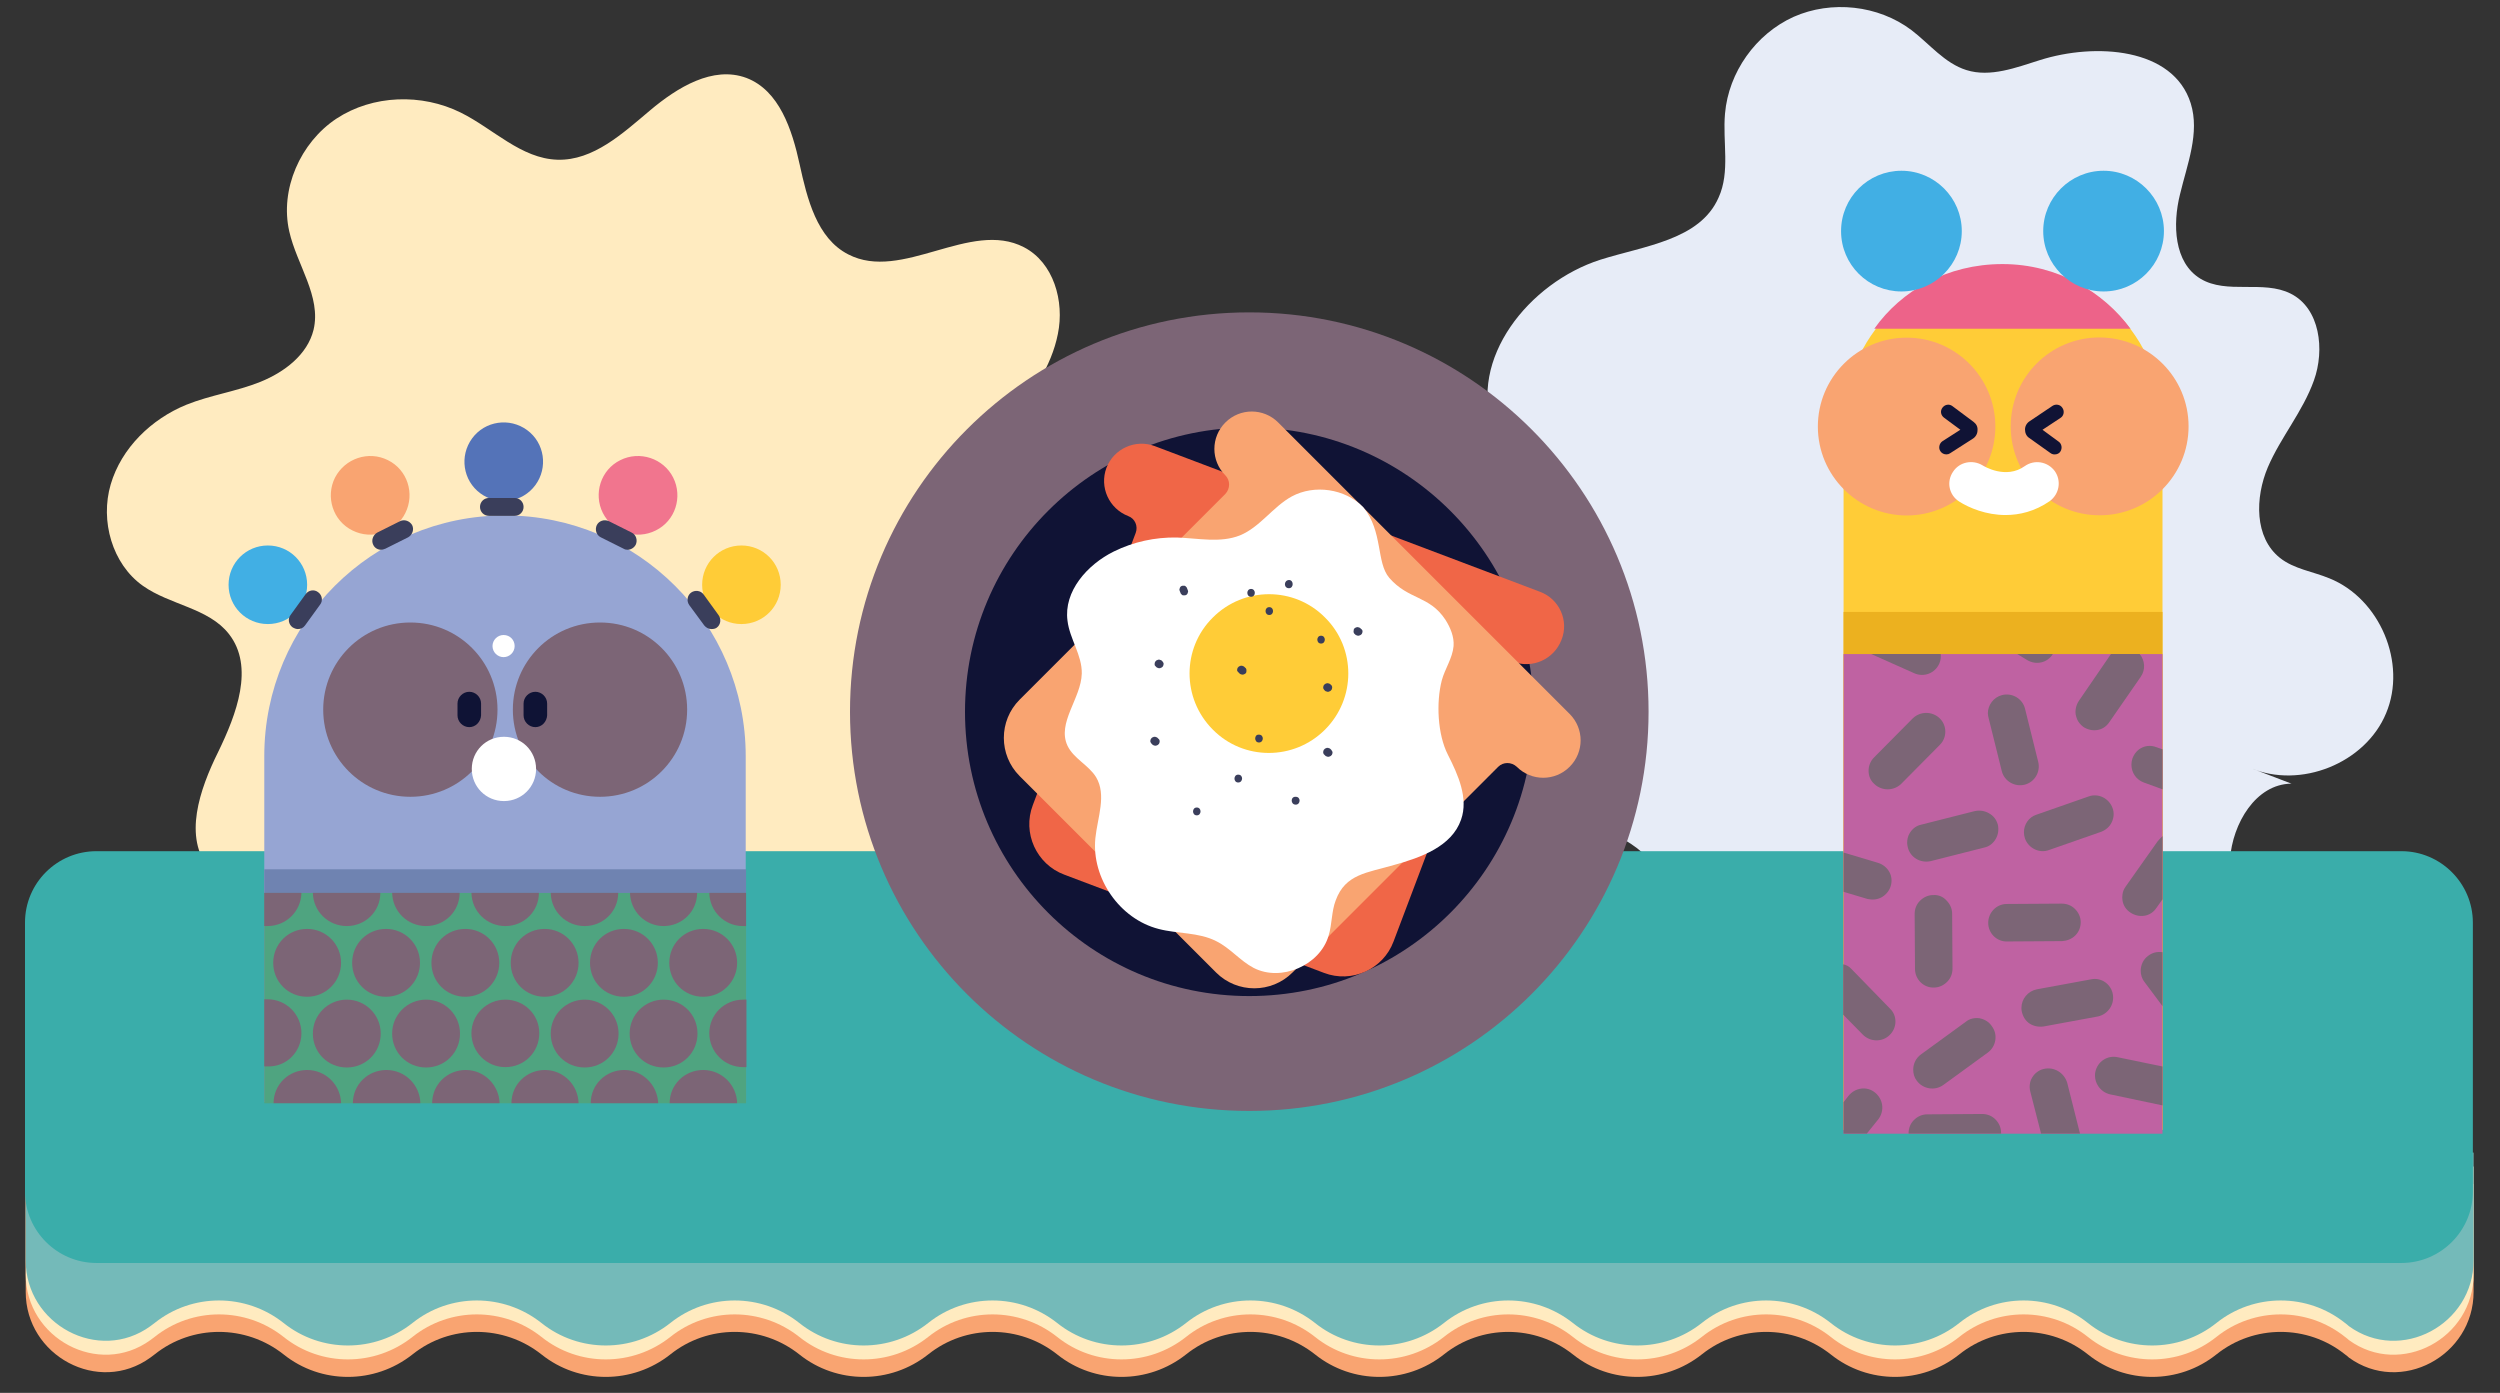 <?xml version="1.0" encoding="utf-8"?>
<!-- Generator: Adobe Illustrator 25.3.1, SVG Export Plug-In . SVG Version: 6.00 Build 0)  -->
<svg version="1.1" id="Layer_1" xmlns="http://www.w3.org/2000/svg" xmlns:xlink="http://www.w3.org/1999/xlink" x="0px" y="0px"
	 viewBox="0 0 700 390" style="enable-background:new 0 0 700 390;" xml:space="preserve">
<rect x="0" y="0" width="700" height="390" fill="#333333" stroke="none"/>
<style type="text/css">
	.st0{fill-rule:evenodd;clip-rule:evenodd;fill:#FFEBC0;}
	.st1{fill-rule:evenodd;clip-rule:evenodd;fill:#E7ECF7;}
	.st2{fill-rule:evenodd;clip-rule:evenodd;fill:#F9A471;}
	.st3{fill-rule:evenodd;clip-rule:evenodd;fill:#74BAB9;}
	.st4{fill-rule:evenodd;clip-rule:evenodd;fill:#3AADAA;}
	.st5{fill-rule:evenodd;clip-rule:evenodd;fill:#7C6576;}
	.st6{fill-rule:evenodd;clip-rule:evenodd;fill:#101335;}
	.st7{fill-rule:evenodd;clip-rule:evenodd;fill:#F06647;}
	.st8{fill-rule:evenodd;clip-rule:evenodd;fill:#FFFFFF;}
	.st9{fill-rule:evenodd;clip-rule:evenodd;fill:#FFCC37;}
	.st10{fill-rule:evenodd;clip-rule:evenodd;fill:#3A3E5B;}
	.st11{fill-rule:evenodd;clip-rule:evenodd;fill:#96A5D3;}
	.st12{fill-rule:evenodd;clip-rule:evenodd;fill:#6F83B1;}
	.st13{fill-rule:evenodd;clip-rule:evenodd;fill:#0F1335;}
	.st14{fill-rule:evenodd;clip-rule:evenodd;fill:#5473B8;}
	.st15{fill-rule:evenodd;clip-rule:evenodd;fill:#F1758E;}
	.st16{fill-rule:evenodd;clip-rule:evenodd;fill:#41AFE4;}
	.st17{fill-rule:evenodd;clip-rule:evenodd;fill:#4FA480;}
	.st18{fill-rule:evenodd;clip-rule:evenodd;fill:#ECB11F;}
	.st19{fill-rule:evenodd;clip-rule:evenodd;fill:#ED6389;}
	.st20{fill-rule:evenodd;clip-rule:evenodd;fill:#BF62A2;}
</style>
<g id="Master_x2F_Scene_x2F_Favourite_Meal">
	<g id="Background" transform="translate(40, 80) scale(1 1)">
		<g id="Background_x2F_Blobs">
			<g id="Group-7" transform="translate(40, 31)">
				<g id="Group-3" transform="translate(0, 19.021)">
					<path id="Fill-1" class="st0" d="M203.2-11.9c5.5-7.5,11.2-15.4,13-24.6c1.9-9.2-1.2-20-9.5-24.3c-15-7.8-34.2,9.8-49.2,2
						c-8.8-4.5-11.5-15.6-13.6-25.2c-2.1-9.7-5.7-20.7-14.9-24.2c-9.4-3.5-19.4,2.7-27,9.1S86.1-85,76.1-85.3
						C65.9-85.6,58.1-94,49-98.5c-10.9-5.4-24.6-5-34.8,1.7C4.1-90.1-1.7-77,1-65.2c2.1,9.3,9,18.2,6.8,27.5
						c-1.7,7-8.2,11.9-14.9,14.6c-6.7,2.7-14,3.7-20.7,6.4C-37.6-12.7-46-4.6-49,5.6s0.4,22.3,9,28.4c7.6,5.4,18.4,6.2,24.1,13.5
						c7.2,9.2,2.1,22.5-3,33c-5.2,10.5-9.9,24-2.4,32.9c6.1,7.3,17,7.3,26.5,6.8c5.1-0.3,10.3-0.6,15.4-0.9c2.5-0.1,5-0.3,7.2,0.9
						c2.7,1.4,4.2,4.3,5.4,7.1c4.3,9.9,7.2,20.5,13.2,29.5c6,9,15.9,16.4,26.6,15.4c15.1-1.3,26.7-18.2,41.7-15.7
						c8.7,1.4,14.8,9.1,21.9,14.3c11.8,8.8,28.5,11,41.8,4.5c13.2-6.5,21.8-21.8,19.4-36.4c-2.3-13.2-12.7-24.7-11.5-38
						c1.2-13.9,14.1-23.3,25-32c10.9-8.7,21.7-22.1,17-35.2c-3.2-8.9-12.5-13.9-19.5-20.3c-7-6.4-11.6-18.4-4.6-24.9"/>
				</g>
				<g id="Group-6" transform="translate(384, 0.021)">
					<path id="Fill-4" class="st1" d="M166.1,104c14,6,32.2-1.3,38-15.3c5.9-14-1.7-32.1-15.9-37.8c-4.6-1.9-9.9-2.6-13.8-5.7
						c-7.2-5.7-7-16.9-3.4-25.4c3.6-8.4,9.8-15.6,12.9-24.3c3.1-8.6,1.7-20.2-6.5-24.3c-7.7-3.9-17.9,0.3-25.3-4.2
						c-7.4-4.5-7.8-15.2-5.7-23.6c2-8.4,5.6-17.2,3-25.5c-4.9-15.6-26.7-17-42.2-12.1c-6.7,2.1-13.9,4.9-20.6,2.8
						c-6.1-1.9-10.3-7.3-15.4-11.2c-9.3-7-22.4-8.4-33-3.7c-10.6,4.8-18.2,15.5-19.2,27.1c-0.7,7.9,1.5,16.3-1.8,23.5
						C12-43.8-3.6-42.2-15.9-38.3c-20,6.4-37.2,27.9-29.9,47.6c5.2,14.2,21.5,24.2,21.1,39.3c-0.6,19.5-29.3,32-24.6,51
						c4.9,19.6,37.3,15.5,48.8,32.2c5.7,8.3,4.6,19.5,9.1,28.5c5.4,10.6,17.9,16,29.8,16.4c11.9,0.4,23.5-3.2,35.1-6.1
						c4.3-1.1,8.8-2.1,13.1-0.9c6.1,1.7,10.1,7.5,14.8,11.7c9.7,8.7,24.2,11.6,36.4,7.1c12.2-4.5,21.5-16,23.3-28.9
						c1.4-9.9-1.5-20-0.7-30c0.7-10,7.2-21.1,17.2-21.2"/>
				</g>
			</g>
		</g>
	</g>
	<g id="Table" transform="translate(57, 345.327) scale(1 1)">
		<g id="Table_x2F_Teal">
			<g id="Group-13" transform="translate(0, 2)">
				<g id="Group-3_1_" transform="translate(0, 93.205)">
					<path id="Fill-1_1_" class="st2" d="M-49.8-78.8c0,17.9,20.4,28.9,34.9,18.4c0.4-0.3,0.8-0.6,1.2-0.9c10.5-8.4,25.5-8.4,36.1,0
						l0,0c10.5,8.4,25.5,8.4,36.1,0l0,0c10.5-8.4,25.5-8.4,36.1,0l0,0c10.5,8.4,25.5,8.4,36.1,0l0,0c10.5-8.4,25.5-8.4,36.1,0l0,0
						c10.5,8.4,25.5,8.4,36.1,0l0,0c10.5-8.4,25.5-8.4,36.1,0l0,0c10.5,8.4,25.5,8.4,36.1,0l0,0c10.5-8.4,25.5-8.4,36.1,0l0,0
						c10.5,8.4,25.5,8.4,36.1,0l0,0c10.5-8.4,25.5-8.4,36.1,0l0,0c10.5,8.4,25.5,8.4,36.1,0l0,0c10.5-8.4,25.5-8.4,36.1,0l0,0
						c10.5,8.4,25.5,8.4,36,0l0,0c10.5-8.4,25.5-8.4,36,0l0,0c10.5,8.4,25.5,8.4,36,0l0,0c10.5-8.4,25.5-8.4,36,0l0,0
						c0.4,0.3,0.8,0.6,1.1,0.9c14.5,10.5,34.9-0.5,34.9-18.4V-109H-49.8V-78.8z"/>
				</g>
				<g id="Group-6_1_" transform="translate(0, 89.205)">
					<path id="Fill-4_1_" class="st0" d="M-49.8-79.7c0,17.9,20.4,28.9,34.9,18.4c0.4-0.3,0.8-0.6,1.2-0.9c10.5-8.4,25.5-8.4,36.1,0
						l0,0c10.5,8.4,25.5,8.4,36.1,0l0,0c10.5-8.4,25.5-8.4,36.1,0l0,0c10.5,8.4,25.5,8.4,36.1,0l0,0c10.5-8.4,25.5-8.4,36.1,0l0,0
						c10.5,8.4,25.5,8.4,36.1,0l0,0c10.5-8.4,25.5-8.4,36.1,0l0,0c10.5,8.4,25.5,8.4,36.1,0l0,0c10.5-8.4,25.5-8.4,36.1,0l0,0
						c10.5,8.4,25.5,8.4,36.1,0l0,0c10.5-8.4,25.5-8.4,36.1,0l0,0c10.5,8.4,25.5,8.4,36.1,0l0,0c10.5-8.4,25.5-8.4,36.1,0l0,0
						c10.5,8.4,25.5,8.4,36,0l0,0c10.5-8.4,25.5-8.4,36,0l0,0c10.5,8.4,25.5,8.4,36,0l0,0c10.5-8.4,25.5-8.4,36,0l0,0
						c0.4,0.3,0.8,0.6,1.1,0.9c14.5,10.5,34.9-0.5,34.9-18.4v-30.2H-49.8V-79.7z"/>
				</g>
				<g id="Group-9" transform="translate(0, 85.205)">
					<path id="Fill-7" class="st3" d="M-49.8-79.6c0,17.9,20.4,28.9,34.9,18.4c0.4-0.3,0.8-0.6,1.2-0.9c10.5-8.4,25.5-8.4,36.1,0
						l0,0c10.5,8.4,25.5,8.4,36.1,0l0,0c10.5-8.4,25.5-8.4,36.1,0l0,0c10.5,8.4,25.5,8.4,36.1,0l0,0c10.5-8.4,25.5-8.4,36.1,0l0,0
						c10.5,8.4,25.5,8.4,36.1,0l0,0c10.5-8.4,25.5-8.4,36.1,0l0,0c10.5,8.4,25.5,8.4,36.1,0l0,0c10.5-8.4,25.5-8.4,36.1,0l0,0
						c10.5,8.4,25.5,8.4,36.1,0l0,0c10.5-8.4,25.5-8.4,36.1,0l0,0c10.5,8.4,25.5,8.4,36.1,0l0,0c10.5-8.4,25.5-8.4,36.1,0l0,0
						c10.5,8.4,25.5,8.4,36,0l0,0c10.5-8.4,25.5-8.4,36,0l0,0c10.5,8.4,25.5,8.4,36,0l0,0c10.5-8.4,25.5-8.4,36,0l0,0
						c0.4,0.3,0.8,0.6,1.1,0.9c14.5,10.5,34.9-0.5,34.9-18.4v-30.2H-49.8V-79.6z"/>
				</g>
				<g id="Group-12" transform="translate(0, 0.205)">
					<path id="Fill-10" class="st4" d="M-30-109.2h645.4c11,0,20,9,20,20v75.3c0,11-9,20-20,20H-30c-11,0-20-9-20-20v-75.3
						C-50-100.3-41-109.2-30-109.2"/>
				</g>
			</g>
		</g>
	</g>
	<g id="Food" transform="translate(280, 190.5) scale(1 1)">
		<g id="Food_x2F_Breakfast">
			<g id="Group-46" transform="translate(8, 6)">
				<g id="Group-3_2_" transform="translate(0, 0.564)">
					<path id="Fill-1_2_" class="st5" d="M61.8-109.6C0-109.6-50-59.5-50,2.2C-50,64,0,114,61.8,114c61.7,0,111.8-50,111.8-111.8
						C173.6-59.5,123.5-109.6,61.8-109.6"/>
				</g>
				<path id="Fill-4_2_" class="st6" d="M61.8-76.8c-44,0-79.6,35.6-79.6,79.6s35.6,79.6,79.6,79.6s79.6-35.6,79.6-79.6
					S105.7-76.8,61.8-76.8"/>
				<path id="Fill-6" class="st7" d="M143.2-30.8L35.3-71.6c-5.4-2-11.4,0.7-13.5,6.1c-2,5.4,0.7,11.4,6.1,13.5
					c1.9,0.7,2.8,2.8,2.1,4.7L1.2,28.9c-3,7.8,1,16.6,8.8,19.5l72.7,27.5c7.8,3,16.6-1,19.5-8.8l28.8-76.2c0.7-1.9,2.8-2.8,4.7-2.1
					c5.4,2,11.4-0.7,13.5-6.1C151.4-22.7,148.6-28.8,143.2-30.8"/>
				<path id="Fill-8" class="st2" d="M151.5,3.4L69.9-78.2c-4.1-4.1-10.7-4.1-14.8,0c-4.1,4.1-4.1,10.7,0,14.8
					c1.4,1.4,1.4,3.7,0,5.2L-2.5-0.6c-5.9,5.9-5.9,15.5,0,21.4l55,55c5.9,5.9,15.5,5.9,21.4,0l57.6-57.6c1.4-1.4,3.7-1.4,5.2,0
					c4.1,4.1,10.7,4.1,14.8,0C155.6,14.1,155.6,7.5,151.5,3.4"/>
				<path id="Fill-10_1_" class="st8" d="M93.7-54.5c-5.1-5.2-13.7-6.4-20-3c-5.3,2.9-8.9,8.6-14.5,10.9c-5.5,2.2-11.7,0.8-17.7,0.6
					c-6.1-0.1-12.1,1.2-17.6,3.9c-7.5,3.7-14.1,11.2-13,19.4c0.6,5.1,4.1,9.6,4,14.8c-0.2,7-7,13.8-4,20.2c1.7,3.6,5.9,5.4,8,8.8
					c3,5,0.4,11.3-0.2,17.1c-1.1,11.2,6.8,22.6,17.7,25.4c5.3,1.4,11.2,0.9,16.1,3.4c3.9,1.9,6.7,5.5,10.5,7.5c7.7,4,18.6-0.7,21-9
					c1-3.2,0.8-6.8,2-9.9c2.7-7.4,8.8-7.7,16.3-9.9c7.6-2.1,16.2-5.2,18.8-12.7c2.1-6-0.8-12.5-3.7-18.2c-2.9-5.7-3.3-14.6-1.7-20.8
					c0.9-3.3,3-6.2,3.3-9.6c0.2-2.6-0.9-5.2-2.3-7.4c-4.5-6.8-10.3-5.5-15.7-11.7C97.3-39,99.3-47.7,93.7-54.5"/>
				<path id="Fill-12" class="st9" d="M83,7.8c-8.7,8.7-22.8,8.7-31.4,0c-8.7-8.7-8.7-22.8,0-31.4c8.7-8.7,22.8-8.7,31.4,0
					C91.7-15,91.7-0.9,83,7.8"/>
				<path id="Fill-14" class="st10" d="M96.4,2.2c0,0,0.1-0.1,0.1-0.1c1-1-0.6-2.6-1.6-1.6l-0.1,0.1C93.7,1.6,95.3,3.2,96.4,2.2
					c0,0,0.1-0.1,0.1-0.1c1-1-0.6-2.6-1.6-1.6l-0.1,0.1C93.7,1.6,95.3,3.2,96.4,2.2"/>
				<path id="Fill-16" class="st10" d="M82.8-3.3c0.1,0.1,0.1,0.1,0.2,0.2c0.1,0.1,0.2,0.2,0.4,0.2c0.1,0.1,0.3,0.1,0.4,0.1
					c0.2,0,0.3,0,0.4-0.1c0.1,0,0.3-0.1,0.4-0.2c0.1-0.1,0.1-0.2,0.2-0.2c0.1-0.2,0.2-0.4,0.2-0.6l0-0.3c-0.1-0.2-0.1-0.4-0.3-0.5
					c-0.1-0.1-0.1-0.1-0.2-0.2c-0.1-0.1-0.2-0.2-0.4-0.2c-0.1-0.1-0.3-0.1-0.4-0.1c-0.2,0-0.3,0-0.4,0.1c-0.1,0-0.3,0.1-0.4,0.2
					c-0.1,0.1-0.1,0.2-0.2,0.2c-0.1,0.2-0.2,0.4-0.2,0.6c0,0.1,0,0.2,0,0.3C82.6-3.6,82.7-3.4,82.8-3.3"/>
				<path id="Fill-18" class="st10" d="M84.8,13.5c-0.1-0.1-0.2-0.2-0.3-0.3c-0.1-0.1-0.2-0.2-0.4-0.2c-0.1-0.1-0.3-0.1-0.4-0.1
					c-0.2,0-0.3,0-0.4,0.1c-0.1,0-0.3,0.1-0.4,0.2c-0.1,0.1-0.1,0.2-0.2,0.2c-0.1,0.2-0.2,0.4-0.2,0.6l0,0.3
					c0.1,0.2,0.1,0.4,0.3,0.5c0.1,0.1,0.2,0.2,0.3,0.3c0.1,0.1,0.2,0.2,0.4,0.2c0.1,0.1,0.3,0.1,0.4,0.1c0.2,0,0.3,0,0.4-0.1
					c0.1,0,0.3-0.1,0.4-0.2c0.1-0.1,0.1-0.2,0.2-0.2c0.1-0.2,0.2-0.4,0.2-0.6c0-0.1,0-0.2,0-0.3C85,13.9,84.9,13.7,84.8,13.5"/>
				<path id="Fill-20" class="st10" d="M64.5,11.4c1.4,0,1.5-2.2,0-2.2C63.1,9.1,63.1,11.4,64.5,11.4"/>
				<path id="Fill-22" class="st10" d="M58.7,22.6c1.4,0,1.5-2.2,0-2.2C57.3,20.4,57.3,22.6,58.7,22.6"/>
				<path id="Fill-24" class="st10" d="M42.3-31.1c0.1,0.2,0.1,0.3,0.2,0.5c0,0.1,0.1,0.3,0.2,0.4c0.1,0.1,0.2,0.2,0.3,0.3
					c0.1,0.1,0.3,0.1,0.4,0.1c0.1,0,0.3,0,0.4,0c0.1,0,0.2-0.1,0.3-0.1c0.2-0.1,0.3-0.2,0.4-0.4c0-0.1,0.1-0.2,0.1-0.3
					c0.1-0.2,0.1-0.4,0-0.6c-0.1-0.2-0.1-0.3-0.2-0.5c0-0.1-0.1-0.3-0.2-0.4c-0.1-0.1-0.2-0.2-0.3-0.3c-0.1-0.1-0.3-0.1-0.4-0.1
					c-0.1,0-0.3,0-0.4,0c-0.1,0-0.2,0.1-0.3,0.1c-0.2,0.1-0.3,0.2-0.4,0.4c0,0.1-0.1,0.2-0.1,0.3C42.2-31.5,42.2-31.3,42.3-31.1"/>
				<path id="Fill-26" class="st10" d="M35.6-9.9c0.1,0.1,0.1,0.1,0.2,0.2c0.1,0.1,0.2,0.2,0.4,0.2c0.1,0.1,0.3,0.1,0.4,0.1
					c0.2,0,0.3,0,0.4-0.1c0.1,0,0.3-0.1,0.4-0.2l0.2-0.2c0.1-0.2,0.2-0.4,0.2-0.6l0-0.3c-0.1-0.2-0.2-0.4-0.3-0.5l-0.2-0.2
					c-0.1-0.1-0.2-0.2-0.4-0.2c-0.1-0.1-0.3-0.1-0.4-0.1c-0.2,0-0.3,0-0.4,0.1c-0.1,0-0.3,0.1-0.4,0.2c-0.1,0.1-0.1,0.2-0.2,0.2
					c-0.1,0.2-0.2,0.4-0.2,0.6c0,0.1,0,0.2,0,0.3C35.3-10.2,35.4-10.1,35.6-9.9"/>
				<path id="Fill-28" class="st10" d="M72.9-31.8c1.4,0,1.4-2.3,0-2.3C71.4-34,71.4-31.8,72.9-31.8"/>
				<path id="Fill-30" class="st10" d="M67.4-24.3c1.4,0,1.4-2.2,0-2.2C66-26.5,66-24.3,67.4-24.3"/>
				<path id="Fill-32" class="st10" d="M62.3-29.4c1.4,0,1.4-2.2,0-2.2C60.9-31.6,60.9-29.4,62.3-29.4"/>
				<path id="Fill-34" class="st10" d="M47.1,31.8c1.4,0,1.4-2.2,0-2.2C45.7,29.6,45.7,31.8,47.1,31.8"/>
				<path id="Fill-36" class="st10" d="M34.4,11.7c0.1,0.1,0.2,0.2,0.3,0.3c0.1,0.1,0.2,0.2,0.4,0.2c0.1,0.1,0.3,0.1,0.4,0.1
					c0.2,0,0.3,0,0.4-0.1c0.1,0,0.3-0.1,0.4-0.2c0.1-0.1,0.1-0.2,0.2-0.2c0.1-0.2,0.2-0.4,0.2-0.6l0-0.3c-0.1-0.2-0.1-0.4-0.3-0.5
					c-0.1-0.1-0.2-0.2-0.3-0.3c-0.1-0.1-0.2-0.2-0.4-0.2c-0.1-0.1-0.3-0.1-0.4-0.1c-0.2,0-0.3,0-0.4,0.1c-0.1,0-0.3,0.1-0.4,0.2
					c-0.1,0.1-0.1,0.2-0.2,0.2c-0.1,0.2-0.2,0.4-0.2,0.6l0,0.3C34.2,11.4,34.3,11.6,34.4,11.7"/>
				<path id="Fill-38" class="st10" d="M74.8,28.8c1.4,0,1.5-2.2,0-2.2C73.3,26.5,73.3,28.8,74.8,28.8"/>
				<path id="Fill-40" class="st10" d="M93.1-20.4l-0.2-0.2c-0.1-0.1-0.2-0.2-0.4-0.2c-0.1-0.1-0.3-0.1-0.4-0.1
					c-0.2,0-0.3,0-0.4,0.1c-0.1,0-0.3,0.1-0.4,0.2c-0.1,0.1-0.1,0.2-0.2,0.2C91.1-20.2,91-20,91-19.8c0,0.1,0,0.2,0,0.3
					c0.1,0.2,0.1,0.4,0.3,0.5c0.1,0.1,0.1,0.1,0.2,0.2c0.1,0.1,0.2,0.2,0.4,0.2c0.1,0.1,0.3,0.1,0.4,0.1c0.2,0,0.3,0,0.4-0.1
					c0.1,0,0.3-0.1,0.4-0.2l0.2-0.2c0.1-0.2,0.2-0.4,0.2-0.6c0-0.1,0-0.2,0-0.3C93.4-20.1,93.3-20.3,93.1-20.4"/>
				<path id="Fill-42" class="st10" d="M81.9-16.3c1.4,0,1.4-2.2,0-2.2C80.5-18.5,80.5-16.3,81.9-16.3"/>
				<path id="Fill-44" class="st10" d="M58.8-8.2C58.9-8.1,59-8,59.1-7.9c0.1,0.1,0.2,0.2,0.4,0.2c0.1,0.1,0.3,0.1,0.4,0.1
					c0.2,0,0.3,0,0.4-0.1c0.1,0,0.3-0.1,0.4-0.2C60.8-8,60.8-8,60.9-8.1C61-8.3,61-8.5,61-8.7L61-9c-0.1-0.2-0.1-0.4-0.3-0.5
					c-0.1-0.1-0.2-0.2-0.3-0.3C60.3-9.9,60.1-10,60-10c-0.1-0.1-0.3-0.1-0.4-0.1c-0.2,0-0.3,0-0.4,0.1c-0.1,0-0.3,0.1-0.4,0.2
					c-0.1,0.1-0.1,0.2-0.2,0.2c-0.1,0.2-0.2,0.4-0.2,0.6c0,0.1,0,0.2,0,0.3C58.5-8.5,58.6-8.4,58.8-8.2"/>
			</g>
		</g>
	</g>
	<g id="Master_x2F_Worms_x2F_Fin_1_" transform="translate(40, 103.5) scale(1 1)">
		<g id="Master_x2F_Worms_x2F_Fin">
			<g id="Body_x2F_Fin" transform="translate(83, 150.8) scale(1 1)">
				<g id="Body_x2F_Fin_x2F_Periwinkle">
					<g id="Group-9_1_" transform="translate(1, -1)">
						<g id="Group-3_3_" transform="translate(0, 0.221)">
							<path id="Fill-1_3_" class="st11" d="M84.9,55H-50v-96.8c0-37.3,30.2-67.4,67.4-67.4l0,0c37.2,0,67.4,30.2,67.4,67.4V55z"/>
						</g>
						<polygon id="Fill-4_3_" class="st12" points="-50,55.2 84.9,55.2 84.9,-9.9 -50,-9.9 						"/>
						<path id="Fill-6_1_" class="st5" d="M15.3-54.6c0,13.5-10.9,24.4-24.4,24.4c-13.5,0-24.4-10.9-24.4-24.4S-22.6-79-9.1-79
							C4.4-79,15.3-68.1,15.3-54.6"/>
						<path id="Fill-7_1_" class="st5" d="M68.4-54.6c0,13.5-10.9,24.4-24.4,24.4S19.6-41.1,19.6-54.6S30.5-79,44-79
							S68.4-68.1,68.4-54.6"/>
					</g>
				</g>
			</g>
			<g id="Eyes_x2F_Fin" transform="translate(126, 194.8) scale(1 1)">
				<g id="Eyes_x2F_Fin_x2F_Open">
					<g id="Eyes" transform="translate(12, 5)">
						<path id="Fill-8_1_" class="st13" d="M-46.6-99.7L-46.6-99.7c-1.8,0-3.3-1.5-3.3-3.3v-3.3c0-1.8,1.5-3.3,3.3-3.3
							c1.8,0,3.3,1.5,3.3,3.3v3.3C-43.4-101.2-44.8-99.7-46.6-99.7"/>
						<path id="Fill-10_2_" class="st13" d="M-28.1-99.7L-28.1-99.7c-1.8,0-3.3-1.5-3.3-3.3v-3.3c0-1.8,1.5-3.3,3.3-3.3
							c1.8,0,3.3,1.5,3.3,3.3v3.3C-24.9-101.2-26.3-99.7-28.1-99.7"/>
					</g>
				</g>
			</g>
			<g id="Mouth_x2F_Fin" transform="translate(130, 211.8) scale(1 1)">
				<g id="Mouth_x2F_Fin_x2F_Surprised">
					<g id="Group-3_4_" transform="translate(12, 1)">
						<path id="Fill-1_4_" class="st8" d="M-31.9-101c0,5-4,9-9,9s-9-4-9-9c0-5,4-9,9-9S-31.9-106-31.9-101"/>
					</g>
				</g>
			</g>
			<g id="Hair_x2F_Fin" transform="translate(65, 60.8) scale(1 1)">
				<g id="Hair_x2F_Fin_x2F_Colour_Buns">
					<g id="Group-25" transform="translate(9, 63)">
						<path id="Fill-1_5_" class="st8" d="M30.1-46.4c0,1.7-1.4,3.1-3.1,3.1c-1.7,0-3.1-1.4-3.1-3.1c0-1.7,1.4-3.1,3.1-3.1
							C28.8-49.5,30.1-48.1,30.1-46.4"/>
						<g id="Group-24" transform="translate(0, 0.635)">
							<path id="Fill-3" class="st9" d="M104.6-64.2c0,6.1-4.9,11-11,11c-6.1,0-11-4.9-11-11c0-6.1,4.9-11,11-11
								C99.7-75.2,104.6-70.3,104.6-64.2"/>
							<path id="Fill-5" class="st10" d="M85.2-51.8c-0.8,0-1.5-0.4-2-1L79-58.5c-0.8-1.1-0.6-2.7,0.5-3.5c1.1-0.8,2.7-0.6,3.5,0.5
								l4.2,5.8c0.8,1.1,0.6,2.7-0.5,3.5C86.3-51.9,85.8-51.8,85.2-51.8"/>
							<g id="Group-9_2_" transform="translate(66, 0)">
								<path id="Fill-7_2_" class="st14" d="M-32.4-107.5c4.9,3.6,5.9,10.5,2.3,15.4c-3.6,4.9-10.5,5.9-15.4,2.3
									s-5.9-10.5-2.3-15.4C-44.2-110.1-37.3-111.1-32.4-107.5"/>
							</g>
							<path id="Fill-10_3_" class="st10" d="M30.1-83.5L30.1-83.5l-7.2,0c-1.4,0-2.5-1.1-2.5-2.5c0-1.4,1.1-2.5,2.5-2.5h0l7.2,0
								c1.4,0,2.5,1.1,2.5,2.5C32.6-84.6,31.5-83.5,30.1-83.5"/>
							<path id="Fill-12_1_" class="st15" d="M74.5-94.2c2.7,5.4,0.6,12.1-4.9,14.8c-5.4,2.7-12,0.6-14.8-4.9
								c-2.7-5.4-0.6-12.1,4.9-14.8C65.1-101.8,71.8-99.6,74.5-94.2"/>
							<path id="Fill-14_1_" class="st10" d="M61.7-74c-0.4,0-0.8-0.1-1.1-0.3l-6.4-3.2c-1.2-0.6-1.7-2.1-1.1-3.4
								c0.6-1.2,2.1-1.7,3.4-1.1l6.4,3.2c1.2,0.6,1.7,2.1,1.1,3.4C63.5-74.5,62.6-74,61.7-74"/>
							<path id="Fill-16_1_" class="st2" d="M-20.2-94.2c-2.7,5.4-0.6,12.1,4.9,14.8c5.4,2.7,12.1,0.6,14.8-4.9
								c2.7-5.4,0.6-12.1-4.9-14.8C-10.8-101.8-17.4-99.6-20.2-94.2"/>
							<path id="Fill-18_1_" class="st10" d="M-7.3-74c-0.9,0-1.8-0.5-2.2-1.4c-0.6-1.2-0.1-2.7,1.1-3.4l6.4-3.2
								c1.2-0.6,2.7-0.1,3.4,1.1c0.6,1.2,0.1,2.7-1.1,3.4l-6.4,3.2C-6.6-74.1-7-74-7.3-74"/>
							<path id="Fill-20_1_" class="st16" d="M-50-64.2c0,6.1,4.9,11,11,11s11-4.9,11-11c0-6.1-4.9-11-11-11S-50-70.3-50-64.2"/>
							<path id="Fill-22_1_" class="st10" d="M-30.6-51.8c-0.5,0-1-0.2-1.5-0.5c-1.1-0.8-1.4-2.4-0.5-3.5l4.2-5.8
								c0.8-1.1,2.4-1.4,3.5-0.5c1.1,0.8,1.4,2.4,0.5,3.5l-4.2,5.8C-29.1-52.1-29.8-51.8-30.6-51.8"/>
						</g>
					</g>
				</g>
			</g>
			<g id="Clothes_x2F_Fin" transform="translate(83, 245.4) scale(1 1)">
				<g id="Clothes_x2F_Fin_x2F_Lavender_Polkas">
					<g id="Group-63" transform="translate(1, 10.12)">
						<polygon id="Fill-1_6_" class="st17" points="-50,-50.1 84.9,-50.1 84.9,-109 -50,-109 						"/>
						<g id="Group-62" transform="translate(0, 0.876)">
							<path id="Fill-2" class="st5" d="M-39.6-109.9H-50v9.3c0.3,0,0.6,0,0.9,0C-43.9-100.6-39.7-104.7-39.6-109.9"/>
							<path id="Fill-4_4_" class="st5" d="M-26.9-100.6c5.2,0,9.4-4.1,9.4-9.3h-18.9C-36.3-104.7-32.1-100.6-26.9-100.6"/>
							<path id="Fill-6_2_" class="st5" d="M-4.7-100.6c5.2,0,9.4-4.1,9.4-9.3h-18.9C-14.1-104.7-9.9-100.6-4.7-100.6"/>
							<path id="Fill-8_2_" class="st5" d="M17.5-100.6c5.2,0,9.4-4.1,9.4-9.3H8C8.1-104.7,12.3-100.6,17.5-100.6"/>
							<path id="Fill-10_4_" class="st5" d="M39.7-100.6c5.2,0,9.4-4.1,9.4-9.3H30.2C30.3-104.7,34.5-100.6,39.7-100.6"/>
							<path id="Fill-12_2_" class="st5" d="M61.8-100.6c5.2,0,9.4-4.1,9.4-9.3H52.4C52.5-104.7,56.7-100.6,61.8-100.6"/>
							<path id="Fill-14_2_" class="st5" d="M84-100.6c0.3,0,0.6,0,0.9,0v-9.3H74.6C74.7-104.7,78.9-100.6,84-100.6"/>
							<g id="Group-18" transform="translate(0, 29)">
								<path id="Fill-16_2_" class="st5" d="M-39.6-99.6c0-5.2-4.2-9.5-9.5-9.5c-0.3,0-0.6,0-0.9,0v18.8c0.3,0,0.6,0,0.9,0
									C-43.8-90.1-39.6-94.4-39.6-99.6"/>
							</g>
							<path id="Fill-19" class="st5" d="M-26.9-80c-5.2,0-9.5,4.2-9.5,9.5s4.2,9.5,9.5,9.5s9.5-4.2,9.5-9.5S-21.7-80-26.9-80"/>
							<path id="Fill-21" class="st5" d="M-4.7-80c-5.2,0-9.5,4.2-9.5,9.5s4.2,9.5,9.5,9.5s9.5-4.2,9.5-9.5S0.5-80-4.7-80"/>
							<path id="Fill-23" class="st5" d="M17.5-80C12.3-80,8-75.8,8-70.6s4.2,9.5,9.5,9.5s9.5-4.2,9.5-9.5S22.7-80,17.5-80"/>
							<path id="Fill-25" class="st5" d="M39.7-80c-5.2,0-9.5,4.2-9.5,9.5s4.2,9.5,9.5,9.5s9.5-4.2,9.5-9.5S44.9-80,39.7-80"/>
							<path id="Fill-27" class="st5" d="M61.8-80c-5.2,0-9.5,4.2-9.5,9.5s4.2,9.5,9.5,9.5s9.5-4.2,9.5-9.5S67.1-80,61.8-80"/>
							<g id="Group-31" transform="translate(124, 29)">
								<path id="Fill-29" class="st5" d="M-49.4-99.6c0,5.2,4.2,9.5,9.5,9.5c0.3,0,0.6,0,0.9,0V-109c-0.3,0-0.6,0-0.9,0
									C-45.2-109-49.4-104.8-49.4-99.6"/>
							</g>
							<path id="Fill-32_1_" class="st5" d="M-28.5-90.3c0-5.2-4.2-9.5-9.5-9.5s-9.5,4.2-9.5,9.5s4.2,9.5,9.5,9.5
								S-28.5-85.1-28.5-90.3"/>
							<path id="Fill-34_1_" class="st5" d="M-6.4-90.3c0-5.2-4.2-9.5-9.5-9.5s-9.5,4.2-9.5,9.5s4.2,9.5,9.5,9.5S-6.4-85.1-6.4-90.3
								"/>
							<path id="Fill-36_1_" class="st5" d="M15.8-90.3c0-5.2-4.2-9.5-9.5-9.5s-9.5,4.2-9.5,9.5s4.2,9.5,9.5,9.5
								S15.8-85.1,15.8-90.3"/>
							<path id="Fill-38_1_" class="st5" d="M38-90.3c0-5.2-4.2-9.5-9.5-9.5s-9.5,4.2-9.5,9.5s4.2,9.5,9.5,9.5S38-85.1,38-90.3"/>
							<path id="Fill-40_1_" class="st5" d="M60.2-90.3c0-5.2-4.2-9.5-9.5-9.5s-9.5,4.2-9.5,9.5s4.2,9.5,9.5,9.5
								S60.2-85.1,60.2-90.3"/>
							<path id="Fill-42_1_" class="st5" d="M82.4-90.3c0-5.2-4.2-9.5-9.5-9.5s-9.5,4.2-9.5,9.5s4.2,9.5,9.5,9.5
								S82.4-85.1,82.4-90.3"/>
							<g id="Group-46_1_" transform="translate(2, 49)">
								<path id="Fill-44_1_" class="st5" d="M-40-109.3c-5.2,0-9.4,4.1-9.4,9.3h18.9C-30.6-105.1-34.8-109.3-40-109.3"/>
							</g>
							<g id="Group-49" transform="translate(24, 49)">
								<path id="Fill-47" class="st5" d="M-39.8-109.3c-5.2,0-9.4,4.1-9.4,9.3h18.9C-30.4-105.1-34.6-109.3-39.8-109.3"/>
							</g>
							<g id="Group-52" transform="translate(46, 49)">
								<path id="Fill-50" class="st5" d="M-39.6-109.3c-5.2,0-9.4,4.1-9.4,9.3h18.9C-30.3-105.1-34.4-109.3-39.6-109.3"/>
							</g>
							<g id="Group-55" transform="translate(69, 49)">
								<path id="Fill-53" class="st5" d="M-40.4-109.3c-5.2,0-9.4,4.1-9.4,9.3H-31C-31.1-105.1-35.3-109.3-40.4-109.3"/>
							</g>
							<g id="Group-58" transform="translate(91, 49)">
								<path id="Fill-56" class="st5" d="M-40.2-109.3c-5.2,0-9.4,4.1-9.4,9.3h18.9C-30.9-105.1-35.1-109.3-40.2-109.3"/>
							</g>
							<g id="Group-61" transform="translate(113, 49)">
								<path id="Fill-59" class="st5" d="M-40.1-109.3c-5.2,0-9.4,4.1-9.4,9.3h18.9C-30.7-105.1-34.9-109.3-40.1-109.3"/>
							</g>
						</g>
					</g>
				</g>
			</g>
		</g>
	</g>
	<g id="Master_x2F_Worms_x2F_Mol_1_" transform="translate(460, 112.5) scale(1 1)">
		<g id="Master_x2F_Worms_x2F_Mol">
			<g id="Body_x2F_Mol" transform="translate(99, 45.84) scale(1 1)">
				<g id="Body_x2F_Mol_x2F_Yellow">
					<g id="Group-11" transform="translate(0, 25)">
						<g id="Group-3_5_" transform="translate(7, 0.042)">
							<path id="Fill-1_7_" class="st9" d="M-49.8-64.4V133h89.3V-64.4c0-24.7-20-44.7-44.7-44.7C-29.8-109-49.8-89-49.8-64.4z"/>
						</g>
						<path id="Fill-4_5_" class="st2" d="M-0.3-63.9c0,13.7-11.1,24.9-24.9,24.9C-38.9-39.1-50-50.2-50-63.9s11.1-24.9,24.9-24.9
							C-11.4-88.8-0.3-77.6-0.3-63.9"/>
						<g id="Group-8" transform="translate(54, 21.042)">
							<path id="Fill-6_3_" class="st2" d="M-0.2-85c0,13.7-11.1,24.9-24.9,24.9c-13.7,0-24.9-11.1-24.9-24.9s11.1-24.9,24.9-24.9
								C-11.3-109.8-0.2-98.7-0.2-85"/>
						</g>
						<polygon id="Fill-9" class="st18" points="-42.8,133 46.5,133 46.5,-12 -42.8,-12 						"/>
					</g>
				</g>
			</g>
			<g id="Eyes_x2F_Mol" transform="translate(127, 109.84) scale(1 1)">
				<g id="Eyes_x2F_Mol_x2F_Angry">
					<g id="Group-6_2_" transform="translate(6, 0)">
						<g id="Group-3_6_" transform="translate(0, 0.891)">
							<path id="Fill-1_8_" class="st6" d="M-48-96c-0.7,0-1.3-0.3-1.7-0.9c-0.6-0.9-0.3-2.2,0.6-2.8l5-3.2l-4.6-3.4
								c-0.9-0.7-1.1-1.9-0.4-2.8s1.9-1.1,2.8-0.4l5.9,4.4c0.8,0.6,1.2,1.4,1.1,2.4c0,0.9-0.5,1.8-1.3,2.3l-6.4,4.1
								C-47.3-96.1-47.6-96-48-96"/>
						</g>
						<path id="Fill-4_6_" class="st6" d="M-17.7-95.1c-0.4,0-0.8-0.1-1.2-0.4l-5.9-4.2c-0.8-0.5-1.2-1.4-1.2-2.4
							c0-0.9,0.5-1.8,1.3-2.3l6.4-4.3c0.9-0.6,2.2-0.4,2.8,0.6c0.6,0.9,0.4,2.2-0.6,2.8l-5,3.3l4.5,3.3c0.9,0.6,1.1,1.9,0.5,2.8
							C-16.4-95.4-17-95.1-17.7-95.1"/>
					</g>
				</g>
			</g>
			<g id="Mouth_x2F_Mol" transform="translate(132.738, 123.909) scale(1 1)">
				<g id="Mouth_x2F_Mol_x2F_Laughing">
					<path id="Mouth" class="st8" d="M-31.2-92.2c-5.4,0-10.2-2-13-3.8c-2.8-1.8-3.6-5.5-1.7-8.3c1.8-2.8,5.5-3.5,8.3-1.8
						c0.3,0.2,6.5,4,11.8,0.2c2.7-1.9,6.4-1.3,8.4,1.4c1.9,2.7,1.3,6.4-1.4,8.4C-23-93.2-27.3-92.2-31.2-92.2"/>
				</g>
			</g>
			<g id="Hair_x2F_Mol" transform="translate(88, 7.84) scale(1 1)">
				<g id="Hair_x2F_Mol_x2F_Mickey_Head">
					<g id="Group-9_3_" transform="translate(17.5, 36.5)">
						<path id="Fill-1_9_" class="st19" d="M31.1-64.7C23.5-75.1,10.6-82.9-4.8-82.9l0,0c-15.5,0-28.3,7.4-35.9,18.1H31.1z"/>
						<g id="Group-5" transform="translate(56, 0.271)">
							<path id="Fill-3_1_" class="st16" d="M-15.6-92.4c0,9.3-7.6,16.9-16.9,16.9c-9.3,0-16.9-7.6-16.9-16.9s7.6-16.9,16.9-16.9
								C-23.2-109.3-15.6-101.7-15.6-92.4"/>
						</g>
						<g id="Group-8_1_" transform="translate(0, 0.271)">
							<path id="Fill-6_4_" class="st16" d="M-16.2-92.4c0,9.3-7.6,16.9-16.9,16.9S-50-83-50-92.4s7.6-16.9,16.9-16.9
								S-16.2-101.7-16.2-92.4"/>
						</g>
					</g>
				</g>
			</g>
			<g id="Clothes_x2F_Mol" transform="translate(106.2, 168.84) scale(1 1)">
				<g id="Clothes_x2F_Mol_x2F_Purple_Sprinkles">
					<g id="Group-43" transform="translate(0, 10.8)">
						<polygon id="Fill-1_10_" class="st20" points="-50,25.3 39.3,25.3 39.3,-109 -50,-109 						"/>
						<g id="Group-42" transform="translate(0, 0.273)">
							<path id="Fill-2_1_" class="st5" d="M-29.6-51.9c1.2,0.7,2.6,0.9,4,0.6l15-3.8c1.4-0.3,2.5-1.2,3.2-2.4
								c0.7-1.2,0.9-2.6,0.6-4C-7.2-62.9-8-64-9.3-64.7c-1.2-0.7-2.6-0.9-4-0.6l-15,3.8c-1.4,0.3-2.5,1.2-3.2,2.4
								c-0.5,0.8-0.7,1.8-0.7,2.7c0,0.4,0.1,0.9,0.2,1.3C-31.7-53.8-30.8-52.6-29.6-51.9"/>
							<path id="Fill-4_7_" class="st5" d="M-24.9-41.8c-1.4,0-2.7,0.6-3.7,1.6c-1,1-1.5,2.3-1.5,3.7v0l0.1,15.4
								c0,2.9,2.4,5.3,5.3,5.2c1.4,0,2.7-0.6,3.7-1.6c1-1,1.5-2.3,1.5-3.7v0l-0.1-15.4c0-1.4-0.6-2.7-1.6-3.7
								C-22.1-41.3-23.4-41.9-24.9-41.8"/>
							<path id="Fill-6_5_" class="st5" d="M-23.1-91.3c-2.1-2-5.4-2-7.5,0l-10.9,11c-1,1-1.5,2.4-1.5,3.7c0,1.4,0.5,2.7,1.6,3.7
								c2.1,2,5.4,2,7.5,0l10.9-11C-21-85.9-21-89.3-23.1-91.3"/>
							<path id="Fill-8_3_" class="st5" d="M35.3-24.8c-1.4,1-2.1,2.6-2.1,4.2c0,1.1,0.3,2.2,1.1,3.2l5,6.7v-15.1c0,0-0.1,0-0.1,0
								C37.8-26,36.5-25.7,35.3-24.8"/>
							<path id="Fill-10_5_" class="st5" d="M33.6-83.1c-1.3,0.6-2.2,1.7-2.7,3c-0.2,0.6-0.3,1.2-0.3,1.8c0,2.2,1.3,4.2,3.5,5
								l5.2,1.9v-11.2l-1.7-0.6C36.3-83.7,34.9-83.7,33.6-83.1"/>
							<path id="Fill-12_3_" class="st5" d="M37.9-56.8L29-44.2c-0.5,0.7-0.8,1.4-0.9,2.2c-0.1,0.6-0.1,1.2,0,1.7
								c0.2,1.4,1,2.6,2.2,3.4c1.2,0.8,2.6,1.1,3.9,0.9c1.4-0.2,2.6-1,3.4-2.2l1.7-2.4v-17.7C38.8-57.8,38.3-57.3,37.9-56.8"/>
							<path id="Fill-14_3_" class="st5" d="M14.9-30.5c1-1,1.5-2.3,1.5-3.7c0-1.4-0.6-2.7-1.6-3.7c-1-1-2.3-1.5-3.7-1.5l-15.4,0.1
								c-2.9,0-5.2,2.4-5.2,5.3v0c0,2.9,2.4,5.3,5.3,5.2l15.4-0.1C12.6-29,13.9-29.5,14.9-30.5"/>
							<path id="Fill-16_3_" class="st5" d="M0.5-59.4c0,0.6,0.1,1.2,0.3,1.8c1,2.7,4,4.2,6.7,3.2l14.6-5.1c1.3-0.5,2.4-1.4,3-2.7
								c0.6-1.3,0.7-2.7,0.2-4c-1-2.7-4-4.2-6.7-3.2L4-64.3C1.8-63.6,0.5-61.5,0.5-59.4"/>
							<path id="Fill-18_2_" class="st5" d="M-39.3-41.2c1.2-0.7,2.1-1.8,2.5-3.1c0.4-1.3,0.3-2.8-0.4-4c-0.7-1.2-1.8-2.1-3.1-2.5
								l-9.7-2.9v11l6.7,2C-42-40.4-40.5-40.5-39.3-41.2"/>
							<path id="Fill-20_2_" class="st5" d="M-23.2-106.6c0.4-0.9,0.5-1.8,0.4-2.7h-19.5l12.1,5.4
								C-27.5-102.7-24.4-103.9-23.2-106.6"/>
							<path id="Fill-22_2_" class="st5" d="M20.5,7.7c-0.1,0.4-0.1,0.7-0.1,1.1c0,1,0.3,2,0.9,2.9c0.8,1.2,2,2,3.3,2.3l14.7,3.1
								V6.2L26.7,3.6C23.9,3,21.1,4.8,20.5,7.7"/>
							<path id="Fill-24_1_" class="st5" d="M25.4-14c-0.5-2.9-3.3-4.8-6.1-4.2L4.1-15.4c-2.5,0.5-4.3,2.7-4.3,5.2
								c0,0.3,0,0.6,0.1,1c0.3,1.4,1,2.6,2.2,3.4C3.2-5.1,4.6-4.8,6-5l15.2-2.8C24-8.4,25.9-11.1,25.4-14"/>
							<path id="Fill-26_1_" class="st5" d="M6,6.9C4.7,7.2,3.5,8.1,2.8,9.3C2.3,10.1,2.1,11,2.1,12c0,0.4,0.1,0.9,0.2,1.3l3,11.7
								h10.9l-3.6-14.3C11.7,7.9,8.9,6.2,6,6.9"/>
							<path id="Fill-28_1_" class="st5" d="M15.9-96.2c-0.8,1.2-1.1,2.6-0.9,3.9c0.2,0.9,0.5,1.7,1,2.3c0.3,0.4,0.7,0.8,1.1,1.1
								c1.2,0.8,2.6,1.1,3.9,0.9c1.4-0.2,2.6-1,3.4-2.2l8.8-12.7c1.4-2,1.2-4.6-0.3-6.4h-8c-0.1,0.1-0.2,0.2-0.3,0.4L15.9-96.2z"/>
							<path id="Fill-30_1_" class="st5" d="M-7.5,21c-1-1-2.3-1.5-3.7-1.5l-15.4,0.1c-1.4,0-2.7,0.6-3.7,1.6c-1,1-1.5,2.3-1.5,3.7
								v0c0,0,0,0.1,0,0.1h25.9c0-0.1,0-0.2,0-0.3C-5.9,23.3-6.5,22-7.5,21"/>
							<path id="Fill-32_2_" class="st5" d="M-11.9-7.3c-1.4-0.2-2.8,0.1-3.9,1l-12.5,9.1c-1.4,1-2.2,2.6-2.2,4.3
								c0,1.1,0.3,2.2,1,3.1c1.7,2.3,5,2.9,7.4,1.2l12.5-9.1c2.3-1.7,2.9-5,1.1-7.4C-9.3-6.3-10.5-7-11.9-7.3"/>
							<path id="Fill-34_2_" class="st5" d="M8.6-109.3h-10l2.8,1.7C3.9-106.1,7.1-106.8,8.6-109.3"/>
							<path id="Fill-36_2_" class="st5" d="M-37.1-2.6C-35-4.6-34.9-8-37-10l-10.8-11.1c-0.6-0.7-1.4-1.1-2.3-1.3v14.1l5.5,5.6
								C-42.5-0.6-39.1-0.6-37.1-2.6"/>
							<path id="Fill-38_2_" class="st5" d="M-5.7-76.5c0.7,2.8,3.6,4.5,6.4,3.8c2.8-0.7,4.5-3.6,3.8-6.4L0.8-94
								c-0.7-2.8-3.6-4.5-6.4-3.8c-2.4,0.6-4,2.8-4,5.1c0,0.4,0.1,0.9,0.2,1.3L-5.7-76.5z"/>
							<path id="Fill-40_2_" class="st5" d="M-39.2,17c-0.2-1.4-0.9-2.6-2-3.5c-1.1-0.9-2.5-1.3-3.9-1.1c-1.4,0.2-2.6,0.9-3.5,2
								l-1.4,1.8V25h6.5l3.3-4.1C-39.4,19.8-39,18.4-39.2,17"/>
						</g>
					</g>
				</g>
			</g>
		</g>
	</g>
</g>
</svg>
